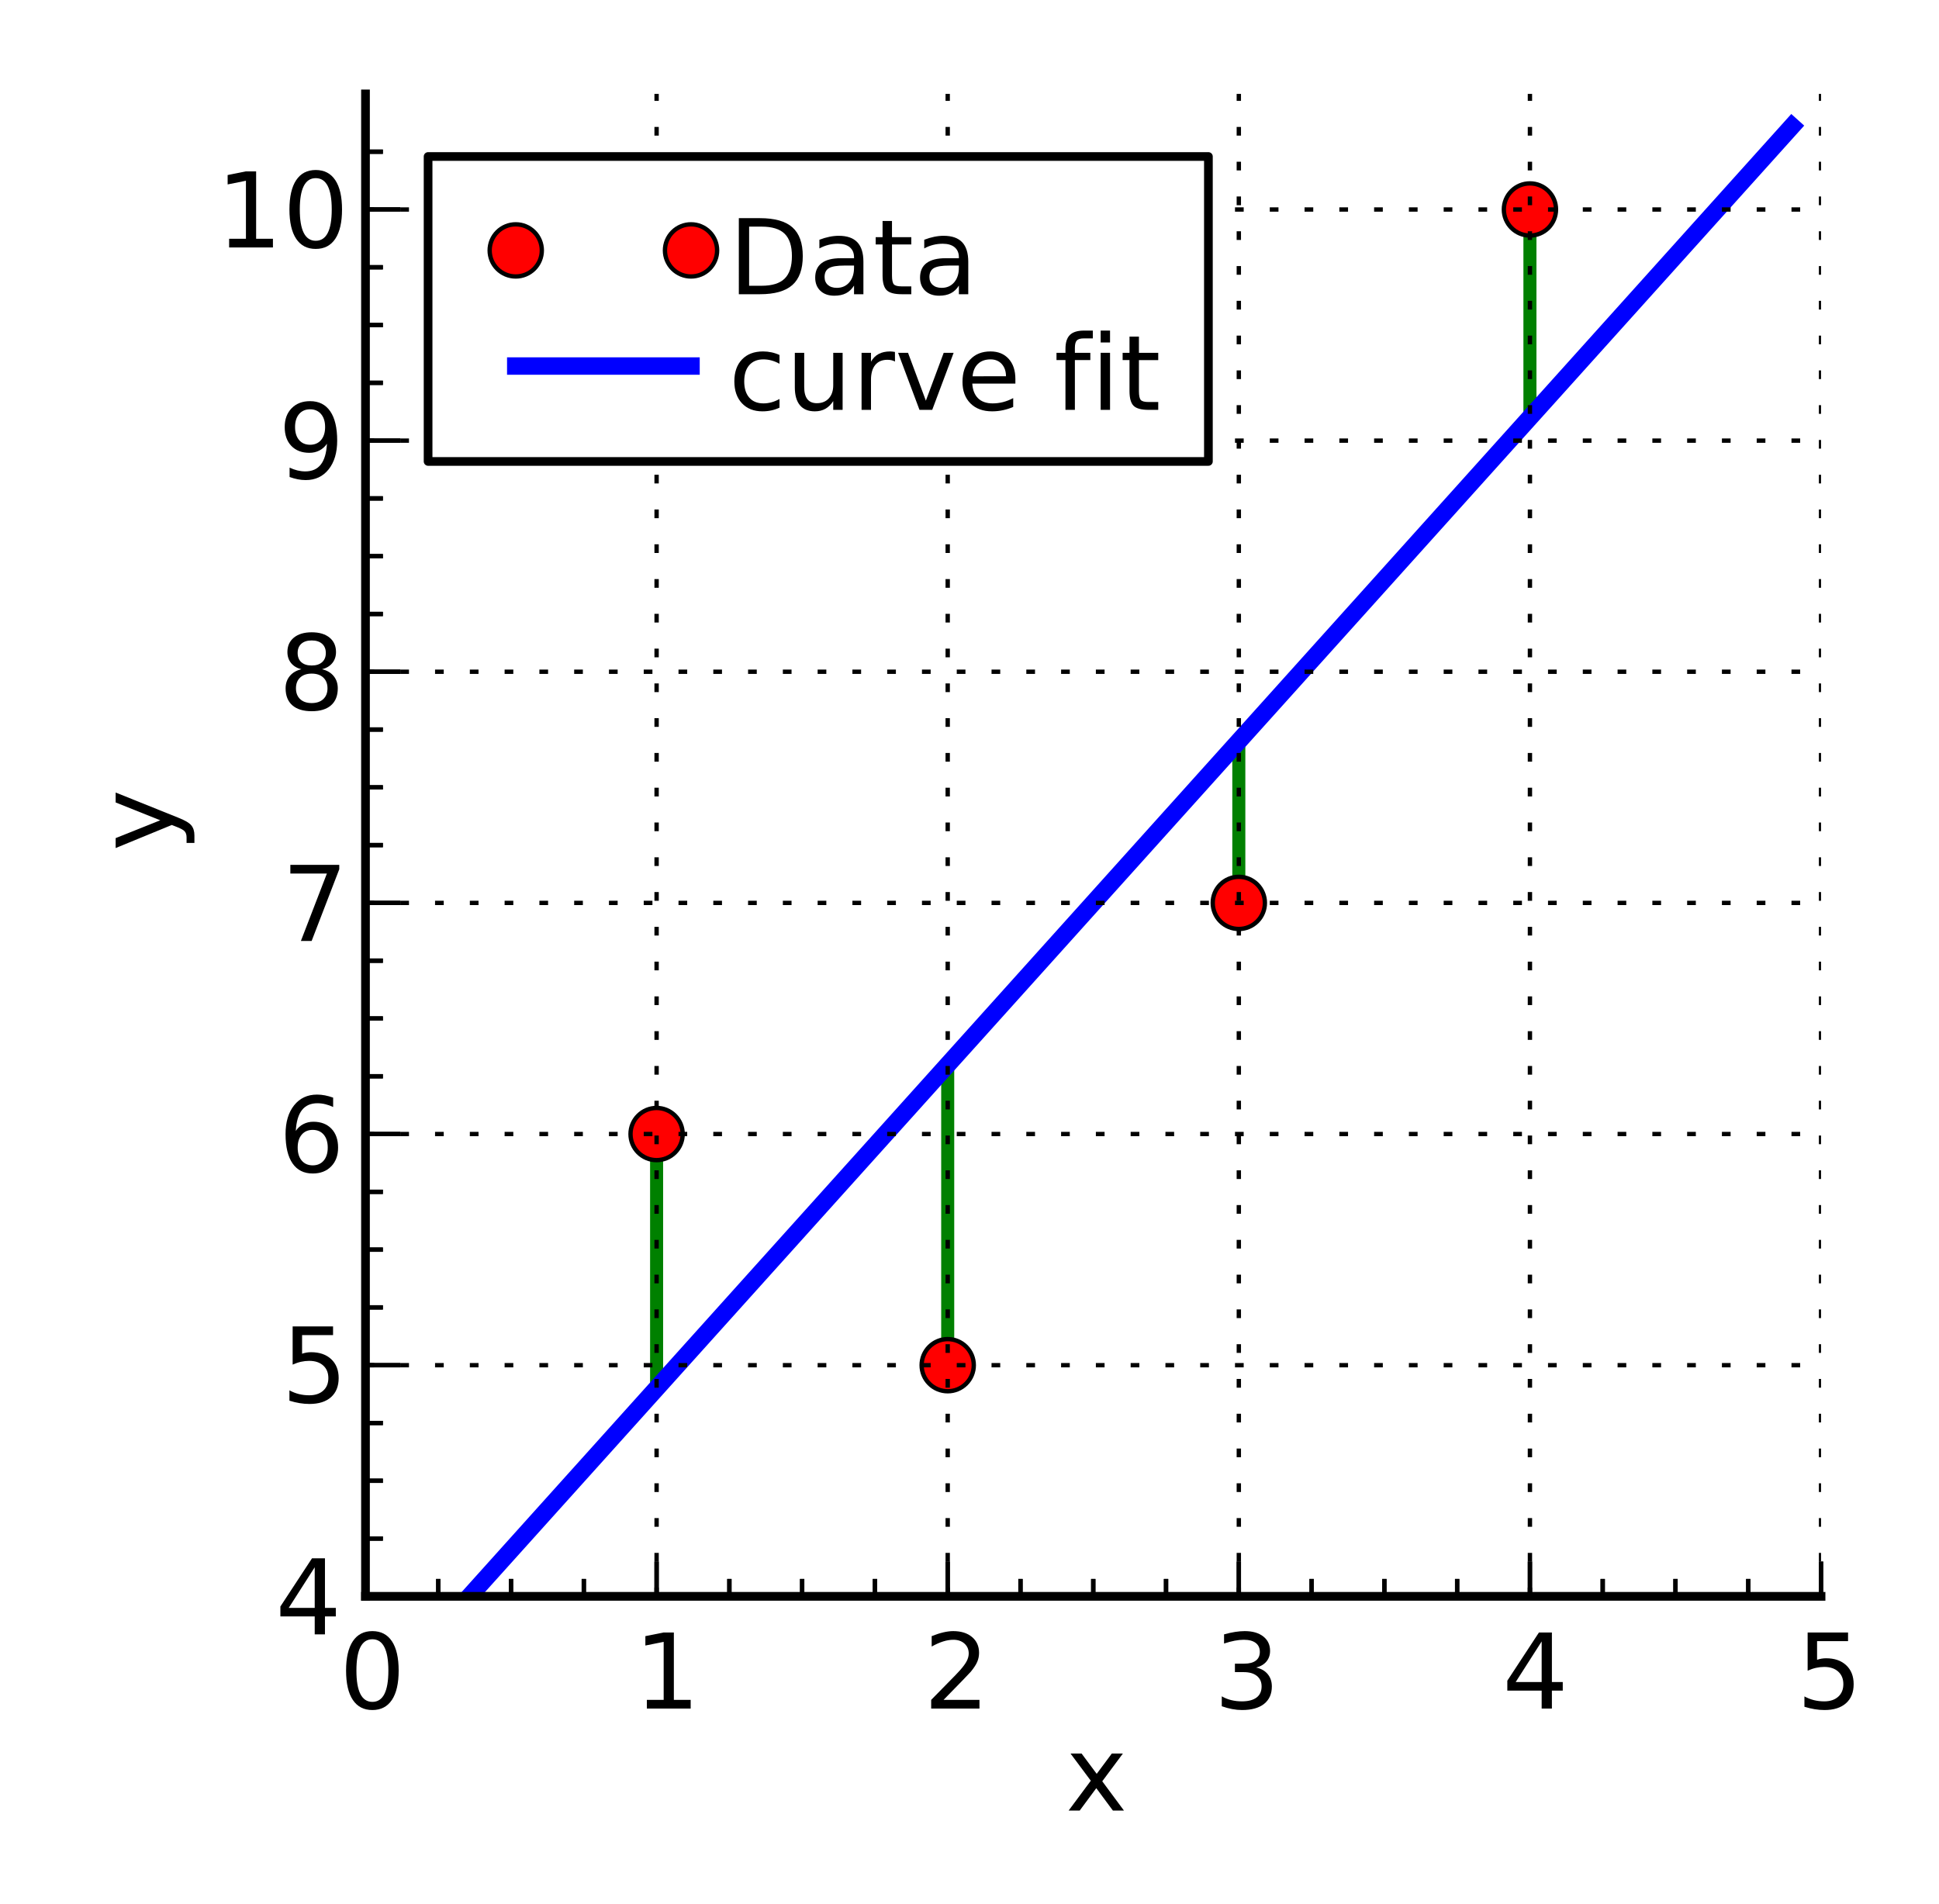 <?xml version="1.0" encoding="UTF-8" standalone="no"?>
<!-- Created with matplotlib (http://matplotlib.sourceforge.net/) -->
<svg xmlns="http://www.w3.org/2000/svg" xmlns:xlink="http://www.w3.org/1999/xlink" width="223pt" height="219pt" viewBox="0 0 223 219" version="1.1" id="svg1">
  <rect x="0" y="0" width="223" height="219" fill="#333333" stroke="none"/>
  <filter id="colorAdd">
    <feComposite in="SourceGraphic" in2="BackgroundImage" operator="arithmetic" k2="1" k3="1"></feComposite>
  </filter>
  <g id="figure1">
    <g id="patch1">
      <path style="fill: #ffffff; stroke: #ffffff; stroke-width: 1; stroke-linejoin: round; stroke-linecap: square;  opacity: 1" d="M0 219.041L223.07 219.041L223.07 0 L0 0z"></path>
    </g>
    <g id="axes1">
      <g id="patch2">
        <path style="fill: none; opacity: 0" d="M42.034 183.6L209.434 183.6L209.434 10.8 L42.034 10.8z"></path>
      </g>
      <g id="LineCollection1">
        <defs>
          <path id="coll0_0_01eb5361b1bb35e7bdfb01d3cd6c7a05" d="M75.514 -88.61L75.514 -59.367"></path>
          <path id="coll0_1_4c251d874194acb80a16ce9b83c76f86" d="M108.994 -96.585L108.994 -62.025"></path>
          <path id="coll0_2_608abc55e6f1f53cc652b4bfc98d14ba" d="M142.474 -133.804L142.474 -115.194"></path>
          <path id="coll0_3_29abdad3c0fb7a5af831252e44c5443e" d="M175.954 -171.022L175.954 -194.948"></path>
        </defs>
        <defs>
          <clipPath id="pedd3d057b3869dd857312fc44d8c4aec">
            <rect x="42.034" y="10.8" width="167.4" height="172.8"></rect>
          </clipPath>
        </defs>
        <g clip-path="url(#pedd3d057b3869dd857312fc44d8c4aec)">
          <use style="fill: none; stroke: #008000; stroke-width: 1.5; stroke-linejoin: round; stroke-linecap: butt;  opacity: 1" xlink:href="#coll0_0_01eb5361b1bb35e7bdfb01d3cd6c7a05" x="0" y="219.041"></use>
        </g>
        <g clip-path="url(#pedd3d057b3869dd857312fc44d8c4aec)">
          <use style="fill: none; stroke: #008000; stroke-width: 1.5; stroke-linejoin: round; stroke-linecap: butt;  opacity: 1" xlink:href="#coll0_1_4c251d874194acb80a16ce9b83c76f86" x="0" y="219.041"></use>
        </g>
        <g clip-path="url(#pedd3d057b3869dd857312fc44d8c4aec)">
          <use style="fill: none; stroke: #008000; stroke-width: 1.5; stroke-linejoin: round; stroke-linecap: butt;  opacity: 1" xlink:href="#coll0_2_608abc55e6f1f53cc652b4bfc98d14ba" x="0" y="219.041"></use>
        </g>
        <g clip-path="url(#pedd3d057b3869dd857312fc44d8c4aec)">
          <use style="fill: none; stroke: #008000; stroke-width: 1.5; stroke-linejoin: round; stroke-linecap: butt;  opacity: 1" xlink:href="#coll0_3_29abdad3c0fb7a5af831252e44c5443e" x="0" y="219.041"></use>
        </g>
      </g>
      <g id="line2d1">
        <defs>
          <path id="m87f81da4bcf58d853202912065521dc1" d="M0 3C0.796 3 1.559 2.684 2.121 2.121 C2.684 1.559 3 0.796 3 0 C3 -0.796 2.684 -1.559 2.121 -2.121 C1.559 -2.684 0.796 -3 0 -3 C-0.796 -3 -1.559 -2.684 -2.121 -2.121 C-2.684 -1.559 -3 -0.796 -3 0 C-3 0.796 -2.684 1.559 -2.121 2.121 C-1.559 2.684 -0.796 3 0 3z"></path>
        </defs>
        <g clip-path="url(#pedd3d057b3869dd857312fc44d8c4aec)">
          <use style="fill: #ff0000; stroke: #000000; stroke-width: 0.5; stroke-linejoin: round; stroke-linecap: butt;  opacity: 1" xlink:href="#m87f81da4bcf58d853202912065521dc1" x="75.514" y="130.431"></use>
          <use style="fill: #ff0000; stroke: #000000; stroke-width: 0.5; stroke-linejoin: round; stroke-linecap: butt;  opacity: 1" xlink:href="#m87f81da4bcf58d853202912065521dc1" x="108.994" y="157.015"></use>
          <use style="fill: #ff0000; stroke: #000000; stroke-width: 0.5; stroke-linejoin: round; stroke-linecap: butt;  opacity: 1" xlink:href="#m87f81da4bcf58d853202912065521dc1" x="142.474" y="103.846"></use>
          <use style="fill: #ff0000; stroke: #000000; stroke-width: 0.5; stroke-linejoin: round; stroke-linecap: butt;  opacity: 1" xlink:href="#m87f81da4bcf58d853202912065521dc1" x="175.954" y="24.092"></use>
        </g>
      </g>
      <g id="line2d2">
        <path style="fill: none; stroke: #0000ff; stroke-width: 2; stroke-linejoin: round; stroke-linecap: square;  opacity: 1" clip-path="url(#pedd3d057b3869dd857312fc44d8c4aec)" d="M42.034 196.892L45.382 193.17L48.73 189.449 L52.078 185.727L55.426 182.005L58.774 178.283 L62.122 174.561L65.47 170.839L68.818 167.118 L72.166 163.396L75.514 159.674L78.862 155.952 L82.21 152.23L85.558 148.508L88.906 144.786 L92.254 141.065L95.602 137.343L98.95 133.621 L102.298 129.899L105.646 126.177L108.994 122.455 L112.342 118.734L115.69 115.012L119.038 111.29 L122.386 107.568L125.734 103.846L129.082 100.124 L132.43 96.402L135.778 92.681L139.126 88.959 L142.474 85.237L145.822 81.515L149.17 77.793 L152.518 74.071L155.866 70.35L159.214 66.628 L162.562 62.906L165.91 59.184L169.258 55.462 L172.606 51.74L175.954 48.018L179.302 44.297 L182.65 40.575L185.998 36.853L189.346 33.131 L192.694 29.409L196.042 25.687L199.39 21.966 L202.738 18.244L206.086 14.522"></path>
      </g>
      <g id="GridlinesCollection1">
        <defs>
          <path id="coll1_0_819dc96f839f19d2a6c6aa6a14e2f313" d="M42.034 -35.441L42.034 -208.241"></path>
          <path id="coll1_1_f4255f239fcf6b08622db9f3a2a18221" d="M75.514 -35.441L75.514 -208.241"></path>
          <path id="coll1_2_261bf5741c32d93ccfd8f70bafb55bf8" d="M108.994 -35.441L108.994 -208.241"></path>
          <path id="coll1_3_833de08d9ffcca2621276ab668def8b8" d="M142.474 -35.441L142.474 -208.241"></path>
          <path id="coll1_4_8143436d0c83e1c7f3bbe7f84b4da081" d="M175.954 -35.441L175.954 -208.241"></path>
          <path id="coll1_5_54fe6438f405edfaf9b819f23b130230" d="M209.434 -35.441L209.434 -208.241"></path>
          <path id="coll1_6_1e0fb0c5432b9184ebaa994278291583" d="M42.034 -35.441L209.434 -35.441"></path>
          <path id="coll1_7_51b5e41b0b8a8a474de2b56065454a41" d="M42.034 -62.025L209.434 -62.025"></path>
          <path id="coll1_8_4b7462a6830b340ac5374760996b358f" d="M42.034 -88.61L209.434 -88.61"></path>
          <path id="coll1_9_109fb1d6f8ba57d034bd11e7856fd2c6" d="M42.034 -115.194L209.434 -115.194"></path>
          <path id="coll1_a_5dfc698874c1a9bee4c3bb3cb2d176ed" d="M42.034 -141.779L209.434 -141.779"></path>
          <path id="coll1_b_3d1e9ea87cae13078e52857275ac5536" d="M42.034 -168.364L209.434 -168.364"></path>
          <path id="coll1_c_6b3545a48456b88ff52ac76ad7b7990f" d="M42.034 -194.948L209.434 -194.948"></path>
          <path id="coll1_d_8f4f5997aa01db109422e81bbc1c11ea" d="M42.034 -221.533L209.434 -221.533"></path>
        </defs>
        <g clip-path="url(#pedd3d057b3869dd857312fc44d8c4aec)">
          <use style="fill: none; stroke: #000000; stroke-width: 0.5; stroke-linejoin: round; stroke-linecap: butt; stroke-dasharray: 1,3; stroke-dashoffset: 0; opacity: 1" xlink:href="#coll1_0_819dc96f839f19d2a6c6aa6a14e2f313" x="0" y="219.041"></use>
        </g>
        <g clip-path="url(#pedd3d057b3869dd857312fc44d8c4aec)">
          <use style="fill: none; stroke: #000000; stroke-width: 0.5; stroke-linejoin: round; stroke-linecap: butt; stroke-dasharray: 1,3; stroke-dashoffset: 0; opacity: 1" xlink:href="#coll1_1_f4255f239fcf6b08622db9f3a2a18221" x="0" y="219.041"></use>
        </g>
        <g clip-path="url(#pedd3d057b3869dd857312fc44d8c4aec)">
          <use style="fill: none; stroke: #000000; stroke-width: 0.5; stroke-linejoin: round; stroke-linecap: butt; stroke-dasharray: 1,3; stroke-dashoffset: 0; opacity: 1" xlink:href="#coll1_2_261bf5741c32d93ccfd8f70bafb55bf8" x="0" y="219.041"></use>
        </g>
        <g clip-path="url(#pedd3d057b3869dd857312fc44d8c4aec)">
          <use style="fill: none; stroke: #000000; stroke-width: 0.5; stroke-linejoin: round; stroke-linecap: butt; stroke-dasharray: 1,3; stroke-dashoffset: 0; opacity: 1" xlink:href="#coll1_3_833de08d9ffcca2621276ab668def8b8" x="0" y="219.041"></use>
        </g>
        <g clip-path="url(#pedd3d057b3869dd857312fc44d8c4aec)">
          <use style="fill: none; stroke: #000000; stroke-width: 0.5; stroke-linejoin: round; stroke-linecap: butt; stroke-dasharray: 1,3; stroke-dashoffset: 0; opacity: 1" xlink:href="#coll1_4_8143436d0c83e1c7f3bbe7f84b4da081" x="0" y="219.041"></use>
        </g>
        <g clip-path="url(#pedd3d057b3869dd857312fc44d8c4aec)">
          <use style="fill: none; stroke: #000000; stroke-width: 0.5; stroke-linejoin: round; stroke-linecap: butt; stroke-dasharray: 1,3; stroke-dashoffset: 0; opacity: 1" xlink:href="#coll1_5_54fe6438f405edfaf9b819f23b130230" x="0" y="219.041"></use>
        </g>
        <g clip-path="url(#pedd3d057b3869dd857312fc44d8c4aec)">
          <use style="fill: none; stroke: #000000; stroke-width: 0.5; stroke-linejoin: round; stroke-linecap: butt; stroke-dasharray: 1,3; stroke-dashoffset: 0; opacity: 1" xlink:href="#coll1_6_1e0fb0c5432b9184ebaa994278291583" x="0" y="219.041"></use>
        </g>
        <g clip-path="url(#pedd3d057b3869dd857312fc44d8c4aec)">
          <use style="fill: none; stroke: #000000; stroke-width: 0.5; stroke-linejoin: round; stroke-linecap: butt; stroke-dasharray: 1,3; stroke-dashoffset: 0; opacity: 1" xlink:href="#coll1_7_51b5e41b0b8a8a474de2b56065454a41" x="0" y="219.041"></use>
        </g>
        <g clip-path="url(#pedd3d057b3869dd857312fc44d8c4aec)">
          <use style="fill: none; stroke: #000000; stroke-width: 0.5; stroke-linejoin: round; stroke-linecap: butt; stroke-dasharray: 1,3; stroke-dashoffset: 0; opacity: 1" xlink:href="#coll1_8_4b7462a6830b340ac5374760996b358f" x="0" y="219.041"></use>
        </g>
        <g clip-path="url(#pedd3d057b3869dd857312fc44d8c4aec)">
          <use style="fill: none; stroke: #000000; stroke-width: 0.5; stroke-linejoin: round; stroke-linecap: butt; stroke-dasharray: 1,3; stroke-dashoffset: 0; opacity: 1" xlink:href="#coll1_9_109fb1d6f8ba57d034bd11e7856fd2c6" x="0" y="219.041"></use>
        </g>
        <g clip-path="url(#pedd3d057b3869dd857312fc44d8c4aec)">
          <use style="fill: none; stroke: #000000; stroke-width: 0.5; stroke-linejoin: round; stroke-linecap: butt; stroke-dasharray: 1,3; stroke-dashoffset: 0; opacity: 1" xlink:href="#coll1_a_5dfc698874c1a9bee4c3bb3cb2d176ed" x="0" y="219.041"></use>
        </g>
        <g clip-path="url(#pedd3d057b3869dd857312fc44d8c4aec)">
          <use style="fill: none; stroke: #000000; stroke-width: 0.5; stroke-linejoin: round; stroke-linecap: butt; stroke-dasharray: 1,3; stroke-dashoffset: 0; opacity: 1" xlink:href="#coll1_b_3d1e9ea87cae13078e52857275ac5536" x="0" y="219.041"></use>
        </g>
        <g clip-path="url(#pedd3d057b3869dd857312fc44d8c4aec)">
          <use style="fill: none; stroke: #000000; stroke-width: 0.5; stroke-linejoin: round; stroke-linecap: butt; stroke-dasharray: 1,3; stroke-dashoffset: 0; opacity: 1" xlink:href="#coll1_c_6b3545a48456b88ff52ac76ad7b7990f" x="0" y="219.041"></use>
        </g>
        <g clip-path="url(#pedd3d057b3869dd857312fc44d8c4aec)">
          <use style="fill: none; stroke: #000000; stroke-width: 0.5; stroke-linejoin: round; stroke-linecap: butt; stroke-dasharray: 1,3; stroke-dashoffset: 0; opacity: 1" xlink:href="#coll1_d_8f4f5997aa01db109422e81bbc1c11ea" x="0" y="219.041"></use>
        </g>
      </g>
      <g id="mpl_toolkits.axisartist.axis_artist1">
        <g id="line2d3">
          <path style="fill: none; stroke: #000000; stroke-width: 1; stroke-linejoin: round; stroke-linecap: square;  opacity: 1" d="M42.034 183.6L42.034 10.8"></path>
        </g>
        <defs>
          <path id="m3400efa6b1638b3fea9e19e898273957" d="M0 0L4 0"></path>
        </defs>
        <g>
          <use style="fill: none; stroke: #000000; stroke-width: 0.5; stroke-linejoin: round; stroke-linecap: butt;  opacity: 1" xlink:href="#m3400efa6b1638b3fea9e19e898273957" x="42.034" y="183.6"></use>
          <use style="fill: none; stroke: #000000; stroke-width: 0.5; stroke-linejoin: round; stroke-linecap: butt;  opacity: 1" xlink:href="#m3400efa6b1638b3fea9e19e898273957" x="42.034" y="183.6"></use>
        </g>
        <g>
          <use style="fill: none; stroke: #000000; stroke-width: 0.5; stroke-linejoin: round; stroke-linecap: butt;  opacity: 1" xlink:href="#m3400efa6b1638b3fea9e19e898273957" x="42.034" y="157.015"></use>
          <use style="fill: none; stroke: #000000; stroke-width: 0.5; stroke-linejoin: round; stroke-linecap: butt;  opacity: 1" xlink:href="#m3400efa6b1638b3fea9e19e898273957" x="42.034" y="157.015"></use>
        </g>
        <g>
          <use style="fill: none; stroke: #000000; stroke-width: 0.5; stroke-linejoin: round; stroke-linecap: butt;  opacity: 1" xlink:href="#m3400efa6b1638b3fea9e19e898273957" x="42.034" y="130.431"></use>
          <use style="fill: none; stroke: #000000; stroke-width: 0.5; stroke-linejoin: round; stroke-linecap: butt;  opacity: 1" xlink:href="#m3400efa6b1638b3fea9e19e898273957" x="42.034" y="130.431"></use>
        </g>
        <g>
          <use style="fill: none; stroke: #000000; stroke-width: 0.5; stroke-linejoin: round; stroke-linecap: butt;  opacity: 1" xlink:href="#m3400efa6b1638b3fea9e19e898273957" x="42.034" y="103.846"></use>
          <use style="fill: none; stroke: #000000; stroke-width: 0.5; stroke-linejoin: round; stroke-linecap: butt;  opacity: 1" xlink:href="#m3400efa6b1638b3fea9e19e898273957" x="42.034" y="103.846"></use>
        </g>
        <g>
          <use style="fill: none; stroke: #000000; stroke-width: 0.5; stroke-linejoin: round; stroke-linecap: butt;  opacity: 1" xlink:href="#m3400efa6b1638b3fea9e19e898273957" x="42.034" y="77.262"></use>
          <use style="fill: none; stroke: #000000; stroke-width: 0.5; stroke-linejoin: round; stroke-linecap: butt;  opacity: 1" xlink:href="#m3400efa6b1638b3fea9e19e898273957" x="42.034" y="77.262"></use>
        </g>
        <g>
          <use style="fill: none; stroke: #000000; stroke-width: 0.5; stroke-linejoin: round; stroke-linecap: butt;  opacity: 1" xlink:href="#m3400efa6b1638b3fea9e19e898273957" x="42.034" y="50.677"></use>
          <use style="fill: none; stroke: #000000; stroke-width: 0.5; stroke-linejoin: round; stroke-linecap: butt;  opacity: 1" xlink:href="#m3400efa6b1638b3fea9e19e898273957" x="42.034" y="50.677"></use>
        </g>
        <g>
          <use style="fill: none; stroke: #000000; stroke-width: 0.5; stroke-linejoin: round; stroke-linecap: butt;  opacity: 1" xlink:href="#m3400efa6b1638b3fea9e19e898273957" x="42.034" y="24.092"></use>
          <use style="fill: none; stroke: #000000; stroke-width: 0.5; stroke-linejoin: round; stroke-linecap: butt;  opacity: 1" xlink:href="#m3400efa6b1638b3fea9e19e898273957" x="42.034" y="24.092"></use>
        </g>
        <g id="text1">
          <defs>
            <path id="c_a0416418d96557a09b8c1332d34883ba" d="M37.797 -64.312l-24.906 38.922l24.906 0zM35.203 -72.906l12.406 0l0 47.516l10.406 0l0 8.203l-10.406 0l0 17.188l-9.812 0l0 -17.188l-32.906 0l0 -9.516z"></path>
          </defs>
          <g style="fill: #000000; opacity: 1" transform="translate(31.659,187.975)scale(0.12)">
            <use xlink:href="#c_a0416418d96557a09b8c1332d34883ba"></use>
          </g>
        </g>
        <g id="text2">
          <defs>
            <path id="c_1260a2df50f305f3db244e29828f968e" d="M10.797 -72.906l38.719 0l0 8.312l-29.688 0l0 17.859q2.141 -0.734 4.281 -1.094q2.156 -0.359 4.312 -0.359q12.203 0 19.328 6.688q7.141 6.688 7.141 18.109q0 11.766 -7.328 18.297q-7.328 6.516 -20.656 6.516q-4.594 0 -9.359 -0.781q-4.75 -0.781 -9.828 -2.344l0 -9.922q4.391 2.391 9.078 3.562q4.688 1.172 9.906 1.172q8.453 0 13.375 -4.438q4.938 -4.438 4.938 -12.062q0 -7.609 -4.938 -12.047q-4.922 -4.453 -13.375 -4.453q-3.953 0 -7.891 0.875q-3.922 0.875 -8.016 2.734z"></path>
          </defs>
          <g style="fill: #000000; opacity: 1" transform="translate(32.362,161.304)scale(0.12)">
            <use xlink:href="#c_1260a2df50f305f3db244e29828f968e"></use>
          </g>
        </g>
        <g id="text3">
          <defs>
            <path id="c_cc8d6d580d1b10c8632f7a42cd53db8a" d="M33.016 -40.375q-6.641 0 -10.531 4.547q-3.875 4.531 -3.875 12.438q0 7.859 3.875 12.438q3.891 4.562 10.531 4.562q6.641 0 10.516 -4.562q3.875 -4.578 3.875 -12.438q0 -7.906 -3.875 -12.438q-3.875 -4.547 -10.516 -4.547M52.594 -71.297l0 8.984q-3.719 -1.75 -7.5 -2.672q-3.781 -0.938 -7.5 -0.938q-9.766 0 -14.922 6.594q-5.141 6.594 -5.875 19.922q2.875 -4.25 7.219 -6.516q4.359 -2.266 9.578 -2.266q10.984 0 17.359 6.672q6.375 6.656 6.375 18.125q0 11.234 -6.641 18.031q-6.641 6.781 -17.672 6.781q-12.656 0 -19.344 -9.688q-6.688 -9.703 -6.688 -28.109q0 -17.281 8.203 -27.562q8.203 -10.281 22.016 -10.281q3.719 0 7.5 0.734q3.781 0.734 7.891 2.188"></path>
          </defs>
          <g style="fill: #000000; opacity: 1" transform="translate(32.003,134.798)scale(0.12)">
            <use xlink:href="#c_cc8d6d580d1b10c8632f7a42cd53db8a"></use>
          </g>
        </g>
        <g id="text4">
          <defs>
            <path id="c_956f18cfdaf972f35a6c2b4aaac2532b" d="M8.203 -72.906l46.875 0l0 4.203l-26.469 68.703l-10.297 0l24.906 -64.594l-35.016 0z"></path>
          </defs>
          <g style="fill: #000000; opacity: 1" transform="translate(32.409,108.221)scale(0.12)">
            <use xlink:href="#c_956f18cfdaf972f35a6c2b4aaac2532b"></use>
          </g>
        </g>
        <g id="text5">
          <defs>
            <path id="c_bef35738d52871942e50b9de9b122bab" d="M31.781 -34.625q-7.031 0 -11.062 3.766q-4.016 3.766 -4.016 10.344q0 6.594 4.016 10.359q4.031 3.766 11.062 3.766q7.031 0 11.078 -3.781q4.062 -3.797 4.062 -10.344q0 -6.578 -4.031 -10.344q-4.016 -3.766 -11.109 -3.766M21.922 -38.812q-6.344 -1.562 -9.891 -5.906q-3.531 -4.359 -3.531 -10.609q0 -8.734 6.219 -13.812q6.234 -5.078 17.062 -5.078q10.891 0 17.094 5.078q6.203 5.078 6.203 13.812q0 6.25 -3.547 10.609q-3.531 4.344 -9.828 5.906q7.125 1.656 11.094 6.5q3.984 4.828 3.984 11.797q0 10.609 -6.469 16.281q-6.469 5.656 -18.531 5.656q-12.047 0 -18.531 -5.656q-6.469 -5.672 -6.469 -16.281q0 -6.969 4 -11.797q4.016 -4.844 11.141 -6.5M18.312 -54.391q0 5.656 3.531 8.828q3.547 3.172 9.938 3.172q6.359 0 9.938 -3.172q3.594 -3.172 3.594 -8.828q0 -5.672 -3.594 -8.844q-3.578 -3.172 -9.938 -3.172q-6.391 0 -9.938 3.172q-3.531 3.172 -3.531 8.844"></path>
          </defs>
          <g style="fill: #000000; opacity: 1" transform="translate(32.034,81.629)scale(0.12)">
            <use xlink:href="#c_bef35738d52871942e50b9de9b122bab"></use>
          </g>
        </g>
        <g id="text6">
          <defs>
            <path id="c_cd96f817f3cab988d24a2b49a5577fe6" d="M10.984 -1.516l0 -8.984q3.719 1.766 7.516 2.688q3.812 0.922 7.484 0.922q9.766 0 14.906 -6.562q5.156 -6.562 5.891 -19.953q-2.828 4.203 -7.188 6.453q-4.344 2.25 -9.609 2.25q-10.938 0 -17.312 -6.609q-6.375 -6.625 -6.375 -18.109q0 -11.219 6.641 -18q6.641 -6.797 17.672 -6.797q12.656 0 19.312 9.703q6.672 9.688 6.672 28.141q0 17.234 -8.188 27.516q-8.172 10.281 -21.984 10.281q-3.719 0 -7.531 -0.734q-3.797 -0.734 -7.906 -2.203M30.609 -32.422q6.641 0 10.516 -4.531q3.891 -4.547 3.891 -12.469q0 -7.859 -3.891 -12.422q-3.875 -4.562 -10.516 -4.562q-6.641 0 -10.516 4.562q-3.875 4.562 -3.875 12.422q0 7.922 3.875 12.469q3.875 4.531 10.516 4.531"></path>
          </defs>
          <g style="fill: #000000; opacity: 1" transform="translate(31.988,55.044)scale(0.12)">
            <use xlink:href="#c_cd96f817f3cab988d24a2b49a5577fe6"></use>
          </g>
        </g>
        <g id="text7">
          <defs>
            <path id="c_42baa63129a918535c52adb20d687ea7" d="M12.406 -8.297l16.109 0l0 -55.625l-17.531 3.516l0 -8.984l17.438 -3.516l9.859 0l0 64.609l16.109 0l0 8.297l-41.984 0z"></path>
            <path id="c_7a2040fe3b94fcd41d0a72c84e93b115" d="M31.781 -66.406q-7.609 0 -11.453 7.5q-3.828 7.484 -3.828 22.531q0 14.984 3.828 22.484q3.844 7.5 11.453 7.5q7.672 0 11.5 -7.5q3.844 -7.5 3.844 -22.484q0 -15.047 -3.844 -22.531q-3.828 -7.5 -11.5 -7.5M31.781 -74.219q12.266 0 18.734 9.703q6.469 9.688 6.469 28.141q0 18.406 -6.469 28.109q-6.469 9.688 -18.734 9.688q-12.25 0 -18.719 -9.688q-6.469 -9.703 -6.469 -28.109q0 -18.453 6.469 -28.141q6.469 -9.703 18.719 -9.703"></path>
          </defs>
          <g style="fill: #000000; opacity: 1" transform="translate(24.863,28.459)scale(0.12)">
            <use xlink:href="#c_42baa63129a918535c52adb20d687ea7"></use>
            <use xlink:href="#c_7a2040fe3b94fcd41d0a72c84e93b115" x="63.623"></use>
          </g>
        </g>
        <defs>
          <path id="mb39cfcf7402899e54c4d755745537394" d="M0 0L2 0"></path>
        </defs>
        <g>
          <use style="fill: none; stroke: #000000; stroke-width: 0.5; stroke-linejoin: round; stroke-linecap: butt;  opacity: 1" xlink:href="#mb39cfcf7402899e54c4d755745537394" x="42.034" y="176.954"></use>
          <use style="fill: none; stroke: #000000; stroke-width: 0.5; stroke-linejoin: round; stroke-linecap: butt;  opacity: 1" xlink:href="#mb39cfcf7402899e54c4d755745537394" x="42.034" y="176.954"></use>
        </g>
        <g>
          <use style="fill: none; stroke: #000000; stroke-width: 0.5; stroke-linejoin: round; stroke-linecap: butt;  opacity: 1" xlink:href="#mb39cfcf7402899e54c4d755745537394" x="42.034" y="170.308"></use>
          <use style="fill: none; stroke: #000000; stroke-width: 0.5; stroke-linejoin: round; stroke-linecap: butt;  opacity: 1" xlink:href="#mb39cfcf7402899e54c4d755745537394" x="42.034" y="170.308"></use>
        </g>
        <g>
          <use style="fill: none; stroke: #000000; stroke-width: 0.5; stroke-linejoin: round; stroke-linecap: butt;  opacity: 1" xlink:href="#mb39cfcf7402899e54c4d755745537394" x="42.034" y="163.662"></use>
          <use style="fill: none; stroke: #000000; stroke-width: 0.5; stroke-linejoin: round; stroke-linecap: butt;  opacity: 1" xlink:href="#mb39cfcf7402899e54c4d755745537394" x="42.034" y="163.662"></use>
        </g>
        <g>
          <use style="fill: none; stroke: #000000; stroke-width: 0.5; stroke-linejoin: round; stroke-linecap: butt;  opacity: 1" xlink:href="#mb39cfcf7402899e54c4d755745537394" x="42.034" y="150.369"></use>
          <use style="fill: none; stroke: #000000; stroke-width: 0.5; stroke-linejoin: round; stroke-linecap: butt;  opacity: 1" xlink:href="#mb39cfcf7402899e54c4d755745537394" x="42.034" y="150.369"></use>
        </g>
        <g>
          <use style="fill: none; stroke: #000000; stroke-width: 0.5; stroke-linejoin: round; stroke-linecap: butt;  opacity: 1" xlink:href="#mb39cfcf7402899e54c4d755745537394" x="42.034" y="143.723"></use>
          <use style="fill: none; stroke: #000000; stroke-width: 0.5; stroke-linejoin: round; stroke-linecap: butt;  opacity: 1" xlink:href="#mb39cfcf7402899e54c4d755745537394" x="42.034" y="143.723"></use>
        </g>
        <g>
          <use style="fill: none; stroke: #000000; stroke-width: 0.5; stroke-linejoin: round; stroke-linecap: butt;  opacity: 1" xlink:href="#mb39cfcf7402899e54c4d755745537394" x="42.034" y="137.077"></use>
          <use style="fill: none; stroke: #000000; stroke-width: 0.5; stroke-linejoin: round; stroke-linecap: butt;  opacity: 1" xlink:href="#mb39cfcf7402899e54c4d755745537394" x="42.034" y="137.077"></use>
        </g>
        <g>
          <use style="fill: none; stroke: #000000; stroke-width: 0.5; stroke-linejoin: round; stroke-linecap: butt;  opacity: 1" xlink:href="#mb39cfcf7402899e54c4d755745537394" x="42.034" y="123.785"></use>
          <use style="fill: none; stroke: #000000; stroke-width: 0.5; stroke-linejoin: round; stroke-linecap: butt;  opacity: 1" xlink:href="#mb39cfcf7402899e54c4d755745537394" x="42.034" y="123.785"></use>
        </g>
        <g>
          <use style="fill: none; stroke: #000000; stroke-width: 0.5; stroke-linejoin: round; stroke-linecap: butt;  opacity: 1" xlink:href="#mb39cfcf7402899e54c4d755745537394" x="42.034" y="117.138"></use>
          <use style="fill: none; stroke: #000000; stroke-width: 0.5; stroke-linejoin: round; stroke-linecap: butt;  opacity: 1" xlink:href="#mb39cfcf7402899e54c4d755745537394" x="42.034" y="117.138"></use>
        </g>
        <g>
          <use style="fill: none; stroke: #000000; stroke-width: 0.5; stroke-linejoin: round; stroke-linecap: butt;  opacity: 1" xlink:href="#mb39cfcf7402899e54c4d755745537394" x="42.034" y="110.492"></use>
          <use style="fill: none; stroke: #000000; stroke-width: 0.5; stroke-linejoin: round; stroke-linecap: butt;  opacity: 1" xlink:href="#mb39cfcf7402899e54c4d755745537394" x="42.034" y="110.492"></use>
        </g>
        <g>
          <use style="fill: none; stroke: #000000; stroke-width: 0.5; stroke-linejoin: round; stroke-linecap: butt;  opacity: 1" xlink:href="#mb39cfcf7402899e54c4d755745537394" x="42.034" y="97.2"></use>
          <use style="fill: none; stroke: #000000; stroke-width: 0.5; stroke-linejoin: round; stroke-linecap: butt;  opacity: 1" xlink:href="#mb39cfcf7402899e54c4d755745537394" x="42.034" y="97.2"></use>
        </g>
        <g>
          <use style="fill: none; stroke: #000000; stroke-width: 0.5; stroke-linejoin: round; stroke-linecap: butt;  opacity: 1" xlink:href="#mb39cfcf7402899e54c4d755745537394" x="42.034" y="90.554"></use>
          <use style="fill: none; stroke: #000000; stroke-width: 0.5; stroke-linejoin: round; stroke-linecap: butt;  opacity: 1" xlink:href="#mb39cfcf7402899e54c4d755745537394" x="42.034" y="90.554"></use>
        </g>
        <g>
          <use style="fill: none; stroke: #000000; stroke-width: 0.5; stroke-linejoin: round; stroke-linecap: butt;  opacity: 1" xlink:href="#mb39cfcf7402899e54c4d755745537394" x="42.034" y="83.908"></use>
          <use style="fill: none; stroke: #000000; stroke-width: 0.5; stroke-linejoin: round; stroke-linecap: butt;  opacity: 1" xlink:href="#mb39cfcf7402899e54c4d755745537394" x="42.034" y="83.908"></use>
        </g>
        <g>
          <use style="fill: none; stroke: #000000; stroke-width: 0.5; stroke-linejoin: round; stroke-linecap: butt;  opacity: 1" xlink:href="#mb39cfcf7402899e54c4d755745537394" x="42.034" y="70.615"></use>
          <use style="fill: none; stroke: #000000; stroke-width: 0.5; stroke-linejoin: round; stroke-linecap: butt;  opacity: 1" xlink:href="#mb39cfcf7402899e54c4d755745537394" x="42.034" y="70.615"></use>
        </g>
        <g>
          <use style="fill: none; stroke: #000000; stroke-width: 0.5; stroke-linejoin: round; stroke-linecap: butt;  opacity: 1" xlink:href="#mb39cfcf7402899e54c4d755745537394" x="42.034" y="63.969"></use>
          <use style="fill: none; stroke: #000000; stroke-width: 0.5; stroke-linejoin: round; stroke-linecap: butt;  opacity: 1" xlink:href="#mb39cfcf7402899e54c4d755745537394" x="42.034" y="63.969"></use>
        </g>
        <g>
          <use style="fill: none; stroke: #000000; stroke-width: 0.5; stroke-linejoin: round; stroke-linecap: butt;  opacity: 1" xlink:href="#mb39cfcf7402899e54c4d755745537394" x="42.034" y="57.323"></use>
          <use style="fill: none; stroke: #000000; stroke-width: 0.5; stroke-linejoin: round; stroke-linecap: butt;  opacity: 1" xlink:href="#mb39cfcf7402899e54c4d755745537394" x="42.034" y="57.323"></use>
        </g>
        <g>
          <use style="fill: none; stroke: #000000; stroke-width: 0.5; stroke-linejoin: round; stroke-linecap: butt;  opacity: 1" xlink:href="#mb39cfcf7402899e54c4d755745537394" x="42.034" y="44.031"></use>
          <use style="fill: none; stroke: #000000; stroke-width: 0.5; stroke-linejoin: round; stroke-linecap: butt;  opacity: 1" xlink:href="#mb39cfcf7402899e54c4d755745537394" x="42.034" y="44.031"></use>
        </g>
        <g>
          <use style="fill: none; stroke: #000000; stroke-width: 0.5; stroke-linejoin: round; stroke-linecap: butt;  opacity: 1" xlink:href="#mb39cfcf7402899e54c4d755745537394" x="42.034" y="37.385"></use>
          <use style="fill: none; stroke: #000000; stroke-width: 0.5; stroke-linejoin: round; stroke-linecap: butt;  opacity: 1" xlink:href="#mb39cfcf7402899e54c4d755745537394" x="42.034" y="37.385"></use>
        </g>
        <g>
          <use style="fill: none; stroke: #000000; stroke-width: 0.5; stroke-linejoin: round; stroke-linecap: butt;  opacity: 1" xlink:href="#mb39cfcf7402899e54c4d755745537394" x="42.034" y="30.738"></use>
          <use style="fill: none; stroke: #000000; stroke-width: 0.5; stroke-linejoin: round; stroke-linecap: butt;  opacity: 1" xlink:href="#mb39cfcf7402899e54c4d755745537394" x="42.034" y="30.738"></use>
        </g>
        <g>
          <use style="fill: none; stroke: #000000; stroke-width: 0.5; stroke-linejoin: round; stroke-linecap: butt;  opacity: 1" xlink:href="#mb39cfcf7402899e54c4d755745537394" x="42.034" y="17.446"></use>
          <use style="fill: none; stroke: #000000; stroke-width: 0.5; stroke-linejoin: round; stroke-linecap: butt;  opacity: 1" xlink:href="#mb39cfcf7402899e54c4d755745537394" x="42.034" y="17.446"></use>
        </g>
        <g id="text8">
          <defs>
            <path id="c_3fe22c4af425ac970aec982ae9662abe" d="M32.172 5.078q-3.797 9.766 -7.422 12.734q-3.609 2.984 -9.656 2.984l-7.188 0l0 -7.516l5.281 0q3.703 0 5.75 -1.766q2.062 -1.75 4.547 -8.297l1.609 -4.094l-22.109 -53.812l9.516 0l17.094 42.766l17.094 -42.766l9.516 0z"></path>
          </defs>
          <g style="fill: #000000; opacity: 1" transform="translate(19.863,97.895)rotate(-90.0)scale(0.12)">
            <use xlink:href="#c_3fe22c4af425ac970aec982ae9662abe"></use>
          </g>
        </g>
      </g>
      <g id="mpl_toolkits.axisartist.axis_artist2">
        <g id="line2d4">
          <path style="fill: none; stroke: #000000; stroke-width: 1; stroke-linejoin: round; stroke-linecap: square;  opacity: 1" d="M42.034 183.6L209.434 183.6"></path>
        </g>
        <defs>
          <path id="m30e32995789d870ad79a2e54c91cf9c6" d="M0 0L0 -4"></path>
        </defs>
        <g>
          <use style="fill: none; stroke: #000000; stroke-width: 0.5; stroke-linejoin: round; stroke-linecap: butt;  opacity: 1" xlink:href="#m30e32995789d870ad79a2e54c91cf9c6" x="42.034" y="183.6"></use>
          <use style="fill: none; stroke: #000000; stroke-width: 0.5; stroke-linejoin: round; stroke-linecap: butt;  opacity: 1" xlink:href="#m30e32995789d870ad79a2e54c91cf9c6" x="42.034" y="183.6"></use>
        </g>
        <g>
          <use style="fill: none; stroke: #000000; stroke-width: 0.5; stroke-linejoin: round; stroke-linecap: butt;  opacity: 1" xlink:href="#m30e32995789d870ad79a2e54c91cf9c6" x="75.514" y="183.6"></use>
          <use style="fill: none; stroke: #000000; stroke-width: 0.5; stroke-linejoin: round; stroke-linecap: butt;  opacity: 1" xlink:href="#m30e32995789d870ad79a2e54c91cf9c6" x="75.514" y="183.6"></use>
        </g>
        <g>
          <use style="fill: none; stroke: #000000; stroke-width: 0.5; stroke-linejoin: round; stroke-linecap: butt;  opacity: 1" xlink:href="#m30e32995789d870ad79a2e54c91cf9c6" x="108.994" y="183.6"></use>
          <use style="fill: none; stroke: #000000; stroke-width: 0.5; stroke-linejoin: round; stroke-linecap: butt;  opacity: 1" xlink:href="#m30e32995789d870ad79a2e54c91cf9c6" x="108.994" y="183.6"></use>
        </g>
        <g>
          <use style="fill: none; stroke: #000000; stroke-width: 0.5; stroke-linejoin: round; stroke-linecap: butt;  opacity: 1" xlink:href="#m30e32995789d870ad79a2e54c91cf9c6" x="142.474" y="183.6"></use>
          <use style="fill: none; stroke: #000000; stroke-width: 0.5; stroke-linejoin: round; stroke-linecap: butt;  opacity: 1" xlink:href="#m30e32995789d870ad79a2e54c91cf9c6" x="142.474" y="183.6"></use>
        </g>
        <g>
          <use style="fill: none; stroke: #000000; stroke-width: 0.5; stroke-linejoin: round; stroke-linecap: butt;  opacity: 1" xlink:href="#m30e32995789d870ad79a2e54c91cf9c6" x="175.954" y="183.6"></use>
          <use style="fill: none; stroke: #000000; stroke-width: 0.5; stroke-linejoin: round; stroke-linecap: butt;  opacity: 1" xlink:href="#m30e32995789d870ad79a2e54c91cf9c6" x="175.954" y="183.6"></use>
        </g>
        <g>
          <use style="fill: none; stroke: #000000; stroke-width: 0.5; stroke-linejoin: round; stroke-linecap: butt;  opacity: 1" xlink:href="#m30e32995789d870ad79a2e54c91cf9c6" x="209.434" y="183.6"></use>
          <use style="fill: none; stroke: #000000; stroke-width: 0.5; stroke-linejoin: round; stroke-linecap: butt;  opacity: 1" xlink:href="#m30e32995789d870ad79a2e54c91cf9c6" x="209.434" y="183.6"></use>
        </g>
        <g id="text9">
          <g style="fill: #000000; opacity: 1" transform="translate(39.011,196.506)scale(0.12)">
            <use xlink:href="#c_7a2040fe3b94fcd41d0a72c84e93b115"></use>
          </g>
        </g>
        <g id="text10">
          <g style="fill: #000000; opacity: 1" transform="translate(72.905,196.506)scale(0.12)">
            <use xlink:href="#c_42baa63129a918535c52adb20d687ea7"></use>
          </g>
        </g>
        <g id="text11">
          <defs>
            <path id="c_ed3f3ed3ebfbd18bcb9c012009a68ad1" d="M19.188 -8.297l34.422 0l0 8.297l-46.281 0l0 -8.297q5.609 -5.812 15.297 -15.594q9.703 -9.797 12.188 -12.641q4.734 -5.312 6.609 -9q1.891 -3.688 1.891 -7.25q0 -5.812 -4.078 -9.469q-4.078 -3.672 -10.625 -3.672q-4.641 0 -9.797 1.609q-5.141 1.609 -11 4.891l0 -9.969q5.953 -2.391 11.125 -3.609q5.188 -1.219 9.484 -1.219q11.328 0 18.062 5.672q6.734 5.656 6.734 15.125q0 4.5 -1.688 8.531q-1.672 4.016 -6.125 9.484q-1.219 1.422 -7.766 8.188q-6.531 6.766 -18.453 18.922"></path>
          </defs>
          <g style="fill: #000000; opacity: 1" transform="translate(106.213,196.506)scale(0.12)">
            <use xlink:href="#c_ed3f3ed3ebfbd18bcb9c012009a68ad1"></use>
          </g>
        </g>
        <g id="text12">
          <defs>
            <path id="c_3dcfa38a02242cb63ec6726c6e70be7a" d="M40.578 -39.312q7.078 1.516 11.047 6.312q3.984 4.781 3.984 11.812q0 10.781 -7.422 16.703q-7.422 5.906 -21.094 5.906q-4.578 0 -9.438 -0.906q-4.859 -0.906 -10.031 -2.719l0 -9.516q4.094 2.391 8.969 3.609q4.891 1.219 10.219 1.219q9.266 0 14.125 -3.656q4.859 -3.656 4.859 -10.641q0 -6.453 -4.516 -10.078q-4.516 -3.641 -12.562 -3.641l-8.5 0l0 -8.109l8.891 0q7.266 0 11.125 -2.906q3.859 -2.906 3.859 -8.375q0 -5.609 -3.984 -8.609q-3.969 -3.016 -11.391 -3.016q-4.062 0 -8.703 0.891q-4.641 0.875 -10.203 2.719l0 -8.781q5.625 -1.562 10.531 -2.344q4.906 -0.781 9.25 -0.781q11.234 0 17.766 5.109q6.547 5.094 6.547 13.781q0 6.062 -3.469 10.234q-3.469 4.172 -9.859 5.781"></path>
          </defs>
          <g style="fill: #000000; opacity: 1" transform="translate(139.599,196.506)scale(0.12)">
            <use xlink:href="#c_3dcfa38a02242cb63ec6726c6e70be7a"></use>
          </g>
        </g>
        <g id="text13">
          <g style="fill: #000000; opacity: 1" transform="translate(172.767,196.506)scale(0.12)">
            <use xlink:href="#c_a0416418d96557a09b8c1332d34883ba"></use>
          </g>
        </g>
        <g id="text14">
          <g style="fill: #000000; opacity: 1" transform="translate(206.598,196.506)scale(0.12)">
            <use xlink:href="#c_1260a2df50f305f3db244e29828f968e"></use>
          </g>
        </g>
        <defs>
          <path id="m3b2d125790092c17af877e29e2858cbc" d="M0 0L0 -2"></path>
        </defs>
        <g>
          <use style="fill: none; stroke: #000000; stroke-width: 0.5; stroke-linejoin: round; stroke-linecap: butt;  opacity: 1" xlink:href="#m3b2d125790092c17af877e29e2858cbc" x="50.404" y="183.6"></use>
          <use style="fill: none; stroke: #000000; stroke-width: 0.5; stroke-linejoin: round; stroke-linecap: butt;  opacity: 1" xlink:href="#m3b2d125790092c17af877e29e2858cbc" x="50.404" y="183.6"></use>
        </g>
        <g>
          <use style="fill: none; stroke: #000000; stroke-width: 0.5; stroke-linejoin: round; stroke-linecap: butt;  opacity: 1" xlink:href="#m3b2d125790092c17af877e29e2858cbc" x="58.774" y="183.6"></use>
          <use style="fill: none; stroke: #000000; stroke-width: 0.5; stroke-linejoin: round; stroke-linecap: butt;  opacity: 1" xlink:href="#m3b2d125790092c17af877e29e2858cbc" x="58.774" y="183.6"></use>
        </g>
        <g>
          <use style="fill: none; stroke: #000000; stroke-width: 0.5; stroke-linejoin: round; stroke-linecap: butt;  opacity: 1" xlink:href="#m3b2d125790092c17af877e29e2858cbc" x="67.144" y="183.6"></use>
          <use style="fill: none; stroke: #000000; stroke-width: 0.5; stroke-linejoin: round; stroke-linecap: butt;  opacity: 1" xlink:href="#m3b2d125790092c17af877e29e2858cbc" x="67.144" y="183.6"></use>
        </g>
        <g>
          <use style="fill: none; stroke: #000000; stroke-width: 0.5; stroke-linejoin: round; stroke-linecap: butt;  opacity: 1" xlink:href="#m3b2d125790092c17af877e29e2858cbc" x="83.884" y="183.6"></use>
          <use style="fill: none; stroke: #000000; stroke-width: 0.5; stroke-linejoin: round; stroke-linecap: butt;  opacity: 1" xlink:href="#m3b2d125790092c17af877e29e2858cbc" x="83.884" y="183.6"></use>
        </g>
        <g>
          <use style="fill: none; stroke: #000000; stroke-width: 0.5; stroke-linejoin: round; stroke-linecap: butt;  opacity: 1" xlink:href="#m3b2d125790092c17af877e29e2858cbc" x="92.254" y="183.6"></use>
          <use style="fill: none; stroke: #000000; stroke-width: 0.5; stroke-linejoin: round; stroke-linecap: butt;  opacity: 1" xlink:href="#m3b2d125790092c17af877e29e2858cbc" x="92.254" y="183.6"></use>
        </g>
        <g>
          <use style="fill: none; stroke: #000000; stroke-width: 0.5; stroke-linejoin: round; stroke-linecap: butt;  opacity: 1" xlink:href="#m3b2d125790092c17af877e29e2858cbc" x="100.624" y="183.6"></use>
          <use style="fill: none; stroke: #000000; stroke-width: 0.5; stroke-linejoin: round; stroke-linecap: butt;  opacity: 1" xlink:href="#m3b2d125790092c17af877e29e2858cbc" x="100.624" y="183.6"></use>
        </g>
        <g>
          <use style="fill: none; stroke: #000000; stroke-width: 0.5; stroke-linejoin: round; stroke-linecap: butt;  opacity: 1" xlink:href="#m3b2d125790092c17af877e29e2858cbc" x="117.364" y="183.6"></use>
          <use style="fill: none; stroke: #000000; stroke-width: 0.5; stroke-linejoin: round; stroke-linecap: butt;  opacity: 1" xlink:href="#m3b2d125790092c17af877e29e2858cbc" x="117.364" y="183.6"></use>
        </g>
        <g>
          <use style="fill: none; stroke: #000000; stroke-width: 0.5; stroke-linejoin: round; stroke-linecap: butt;  opacity: 1" xlink:href="#m3b2d125790092c17af877e29e2858cbc" x="125.734" y="183.6"></use>
          <use style="fill: none; stroke: #000000; stroke-width: 0.5; stroke-linejoin: round; stroke-linecap: butt;  opacity: 1" xlink:href="#m3b2d125790092c17af877e29e2858cbc" x="125.734" y="183.6"></use>
        </g>
        <g>
          <use style="fill: none; stroke: #000000; stroke-width: 0.5; stroke-linejoin: round; stroke-linecap: butt;  opacity: 1" xlink:href="#m3b2d125790092c17af877e29e2858cbc" x="134.104" y="183.6"></use>
          <use style="fill: none; stroke: #000000; stroke-width: 0.5; stroke-linejoin: round; stroke-linecap: butt;  opacity: 1" xlink:href="#m3b2d125790092c17af877e29e2858cbc" x="134.104" y="183.6"></use>
        </g>
        <g>
          <use style="fill: none; stroke: #000000; stroke-width: 0.5; stroke-linejoin: round; stroke-linecap: butt;  opacity: 1" xlink:href="#m3b2d125790092c17af877e29e2858cbc" x="150.844" y="183.6"></use>
          <use style="fill: none; stroke: #000000; stroke-width: 0.5; stroke-linejoin: round; stroke-linecap: butt;  opacity: 1" xlink:href="#m3b2d125790092c17af877e29e2858cbc" x="150.844" y="183.6"></use>
        </g>
        <g>
          <use style="fill: none; stroke: #000000; stroke-width: 0.5; stroke-linejoin: round; stroke-linecap: butt;  opacity: 1" xlink:href="#m3b2d125790092c17af877e29e2858cbc" x="159.214" y="183.6"></use>
          <use style="fill: none; stroke: #000000; stroke-width: 0.5; stroke-linejoin: round; stroke-linecap: butt;  opacity: 1" xlink:href="#m3b2d125790092c17af877e29e2858cbc" x="159.214" y="183.6"></use>
        </g>
        <g>
          <use style="fill: none; stroke: #000000; stroke-width: 0.5; stroke-linejoin: round; stroke-linecap: butt;  opacity: 1" xlink:href="#m3b2d125790092c17af877e29e2858cbc" x="167.584" y="183.6"></use>
          <use style="fill: none; stroke: #000000; stroke-width: 0.5; stroke-linejoin: round; stroke-linecap: butt;  opacity: 1" xlink:href="#m3b2d125790092c17af877e29e2858cbc" x="167.584" y="183.6"></use>
        </g>
        <g>
          <use style="fill: none; stroke: #000000; stroke-width: 0.5; stroke-linejoin: round; stroke-linecap: butt;  opacity: 1" xlink:href="#m3b2d125790092c17af877e29e2858cbc" x="184.324" y="183.6"></use>
          <use style="fill: none; stroke: #000000; stroke-width: 0.5; stroke-linejoin: round; stroke-linecap: butt;  opacity: 1" xlink:href="#m3b2d125790092c17af877e29e2858cbc" x="184.324" y="183.6"></use>
        </g>
        <g>
          <use style="fill: none; stroke: #000000; stroke-width: 0.5; stroke-linejoin: round; stroke-linecap: butt;  opacity: 1" xlink:href="#m3b2d125790092c17af877e29e2858cbc" x="192.694" y="183.6"></use>
          <use style="fill: none; stroke: #000000; stroke-width: 0.5; stroke-linejoin: round; stroke-linecap: butt;  opacity: 1" xlink:href="#m3b2d125790092c17af877e29e2858cbc" x="192.694" y="183.6"></use>
        </g>
        <g>
          <use style="fill: none; stroke: #000000; stroke-width: 0.5; stroke-linejoin: round; stroke-linecap: butt;  opacity: 1" xlink:href="#m3b2d125790092c17af877e29e2858cbc" x="201.064" y="183.6"></use>
          <use style="fill: none; stroke: #000000; stroke-width: 0.5; stroke-linejoin: round; stroke-linecap: butt;  opacity: 1" xlink:href="#m3b2d125790092c17af877e29e2858cbc" x="201.064" y="183.6"></use>
        </g>
        <g id="text15">
          <defs>
            <path id="c_801fe2e877fad46da27c898b407b3b54" d="M54.891 -54.688l-19.781 26.609l20.797 28.078l-10.594 0l-15.922 -21.484l-15.906 21.484l-10.609 0l21.25 -28.609l-19.438 -26.078l10.594 0l14.5 19.484l14.5 -19.484z"></path>
          </defs>
          <g style="fill: #000000; opacity: 1" transform="translate(122.555,208.241)scale(0.12)">
            <use xlink:href="#c_801fe2e877fad46da27c898b407b3b54"></use>
          </g>
        </g>
      </g>
      <g id="legend1">
        <g id="patch3">
          <path style="fill: #ffffff; stroke: #000000; stroke-width: 1; stroke-linejoin: round; stroke-linecap: square;  opacity: 1" d="M49.234 53.072L138.976 53.072L138.976 18 L49.234 18L49.234 53.072z"></path>
        </g>
        <g id="line2d5">
</g>
        <g id="line2d6">
          <g>
            <use style="fill: #ff0000; stroke: #000000; stroke-width: 0.5; stroke-linejoin: round; stroke-linecap: butt;  opacity: 1" xlink:href="#m87f81da4bcf58d853202912065521dc1" x="59.314" y="28.8"></use>
            <use style="fill: #ff0000; stroke: #000000; stroke-width: 0.5; stroke-linejoin: round; stroke-linecap: butt;  opacity: 1" xlink:href="#m87f81da4bcf58d853202912065521dc1" x="79.474" y="28.8"></use>
          </g>
        </g>
        <g id="text16">
          <defs>
            <path id="c_ff9441f72805bc441fcb0bfe0d774f13" d="M19.672 -64.797l0 56.688l11.922 0q15.094 0 22.094 -6.828q7 -6.844 7 -21.594q0 -14.641 -7 -21.453q-7 -6.812 -22.094 -6.812zM9.812 -72.906l20.266 0q21.188 0 31.094 8.812q9.922 8.812 9.922 27.562q0 18.859 -9.969 27.703q-9.953 8.828 -31.047 8.828l-20.266 0z"></path>
            <path id="c_01d93a582460e35a7945ca50d148ffeb" d="M34.281 -27.484q-10.891 0 -15.094 2.484q-4.203 2.484 -4.203 8.5q0 4.781 3.156 7.594q3.156 2.797 8.562 2.797q7.484 0 12 -5.297q4.516 -5.297 4.516 -14.078l0 -2zM52.203 -31.203l0 31.203l-8.984 0l0 -8.297q-3.078 4.969 -7.672 7.344q-4.594 2.375 -11.234 2.375q-8.391 0 -13.359 -4.719q-4.953 -4.719 -4.953 -12.625q0 -9.219 6.172 -13.906q6.188 -4.688 18.438 -4.688l12.609 0l0 -0.891q0 -6.203 -4.078 -9.594q-4.078 -3.391 -11.453 -3.391q-4.688 0 -9.141 1.125q-4.438 1.125 -8.531 3.375l0 -8.312q4.922 -1.906 9.562 -2.844q4.641 -0.953 9.031 -0.953q11.875 0 17.734 6.156q5.859 6.141 5.859 18.641"></path>
            <path id="c_0f8c41144cfbf448378cb6fd1cc8e549" d="M18.312 -70.219l0 15.531l18.5 0l0 6.984l-18.5 0l0 29.688q0 6.688 1.828 8.594q1.828 1.906 7.453 1.906l9.219 0l0 7.516l-9.219 0q-10.406 0 -14.359 -3.875q-3.953 -3.891 -3.953 -14.141l0 -29.688l-6.594 0l0 -6.984l6.594 0l0 -15.531z"></path>
          </defs>
          <g style="fill: #000000; opacity: 1" transform="translate(83.794,33.84)scale(0.12)">
            <use xlink:href="#c_ff9441f72805bc441fcb0bfe0d774f13"></use>
            <use xlink:href="#c_01d93a582460e35a7945ca50d148ffeb" x="77.002"></use>
            <use xlink:href="#c_0f8c41144cfbf448378cb6fd1cc8e549" x="138.281"></use>
            <use xlink:href="#c_01d93a582460e35a7945ca50d148ffeb" x="177.49"></use>
          </g>
        </g>
        <g id="line2d7">
          <path style="fill: none; stroke: #0000ff; stroke-width: 2; stroke-linejoin: round; stroke-linecap: square;  opacity: 1" d="M59.314 42.1L79.474 42.1"></path>
        </g>
        <g id="line2d8">
</g>
        <g id="text17">
          <defs>
            <path id="c_d650c37394b681142a10dfc54356d478" d="M48.781 -52.594l0 8.406q-3.812 -2.109 -7.641 -3.156q-3.828 -1.047 -7.734 -1.047q-8.75 0 -13.594 5.547q-4.828 5.531 -4.828 15.547q0 10.016 4.828 15.562q4.844 5.531 13.594 5.531q3.906 0 7.734 -1.047q3.828 -1.047 7.641 -3.156l0 8.312q-3.766 1.75 -7.797 2.625q-4.016 0.891 -8.562 0.891q-12.359 0 -19.641 -7.766q-7.266 -7.766 -7.266 -20.953q0 -13.375 7.344 -21.031q7.359 -7.672 20.156 -7.672q4.141 0 8.094 0.859q3.953 0.844 7.672 2.547"></path>
            <path id="c_c438d87e693443c2861ebd6359e6491e" d="M8.5 -21.578l0 -33.109l8.984 0l0 32.766q0 7.766 3.016 11.656q3.031 3.875 9.094 3.875q7.266 0 11.484 -4.641q4.234 -4.641 4.234 -12.656l0 -31l8.984 0l0 54.688l-8.984 0l0 -8.406q-3.266 4.984 -7.594 7.406q-4.312 2.422 -10.031 2.422q-9.422 0 -14.312 -5.859q-4.875 -5.859 -4.875 -17.141"></path>
            <path id="c_6ec8d5749226675394676a5d2a3b468b" d="M41.109 -46.297q-1.516 -0.875 -3.297 -1.281q-1.781 -0.422 -3.922 -0.422q-7.625 0 -11.703 4.953q-4.078 4.953 -4.078 14.234l0 28.812l-9.031 0l0 -54.688l9.031 0l0 8.5q2.844 -4.984 7.375 -7.391q4.547 -2.422 11.047 -2.422q0.922 0 2.047 0.125q1.125 0.109 2.484 0.359z"></path>
            <path id="c_c48ceabac27bf136feba2f4bf2716ab6" d="M2.984 -54.688l9.516 0l17.094 45.891l17.094 -45.891l9.516 0l-20.516 54.688l-12.203 0z"></path>
            <path id="c_0bce5afba2dc6b9024b26277c38ad8e8" d="M56.203 -29.594l0 4.391l-41.312 0q0.594 9.281 5.594 14.141q5 4.859 13.938 4.859q5.172 0 10.031 -1.266q4.859 -1.266 9.656 -3.812l0 8.5q-4.844 2.047 -9.922 3.125q-5.078 1.078 -10.297 1.078q-13.094 0 -20.734 -7.609q-7.641 -7.625 -7.641 -20.625q0 -13.422 7.25 -21.297q7.25 -7.891 19.562 -7.891q11.031 0 17.453 7.109q6.422 7.094 6.422 19.297M47.219 -32.234q-0.094 -7.359 -4.125 -11.75q-4.031 -4.406 -10.672 -4.406q-7.516 0 -12.031 4.25q-4.516 4.25 -5.203 11.969z"></path>
            <path id="c_d41d8cd98f00b204e9800998ecf8427e" d=""></path>
            <path id="c_73b12fe3945075d29fe0cc9a468fa31e" d="M37.109 -75.984l0 7.484l-8.594 0q-4.828 0 -6.719 1.953q-1.875 1.953 -1.875 7.031l0 4.828l14.797 0l0 6.984l-14.797 0l0 47.703l-9.031 0l0 -47.703l-8.594 0l0 -6.984l8.594 0l0 -3.812q0 -9.125 4.25 -13.297q4.25 -4.188 13.469 -4.188z"></path>
            <path id="c_6a63bda47b2f3da1cec6aadd80692cfe" d="M9.422 -54.688l8.984 0l0 54.688l-8.984 0zM9.422 -75.984l8.984 0l0 11.391l-8.984 0z"></path>
          </defs>
          <g style="fill: #000000; opacity: 1" transform="translate(83.794,47.14)scale(0.12)">
            <use xlink:href="#c_d650c37394b681142a10dfc54356d478"></use>
            <use xlink:href="#c_c438d87e693443c2861ebd6359e6491e" x="54.98"></use>
            <use xlink:href="#c_6ec8d5749226675394676a5d2a3b468b" x="118.359"></use>
            <use xlink:href="#c_c48ceabac27bf136feba2f4bf2716ab6" x="159.473"></use>
            <use xlink:href="#c_0bce5afba2dc6b9024b26277c38ad8e8" x="218.652"></use>
            <use xlink:href="#c_d41d8cd98f00b204e9800998ecf8427e" x="280.176"></use>
            <use xlink:href="#c_73b12fe3945075d29fe0cc9a468fa31e" x="311.963"></use>
            <use xlink:href="#c_6a63bda47b2f3da1cec6aadd80692cfe" x="347.168"></use>
            <use xlink:href="#c_0f8c41144cfbf448378cb6fd1cc8e549" x="374.951"></use>
          </g>
        </g>
      </g>
    </g>
  </g>
</svg>
